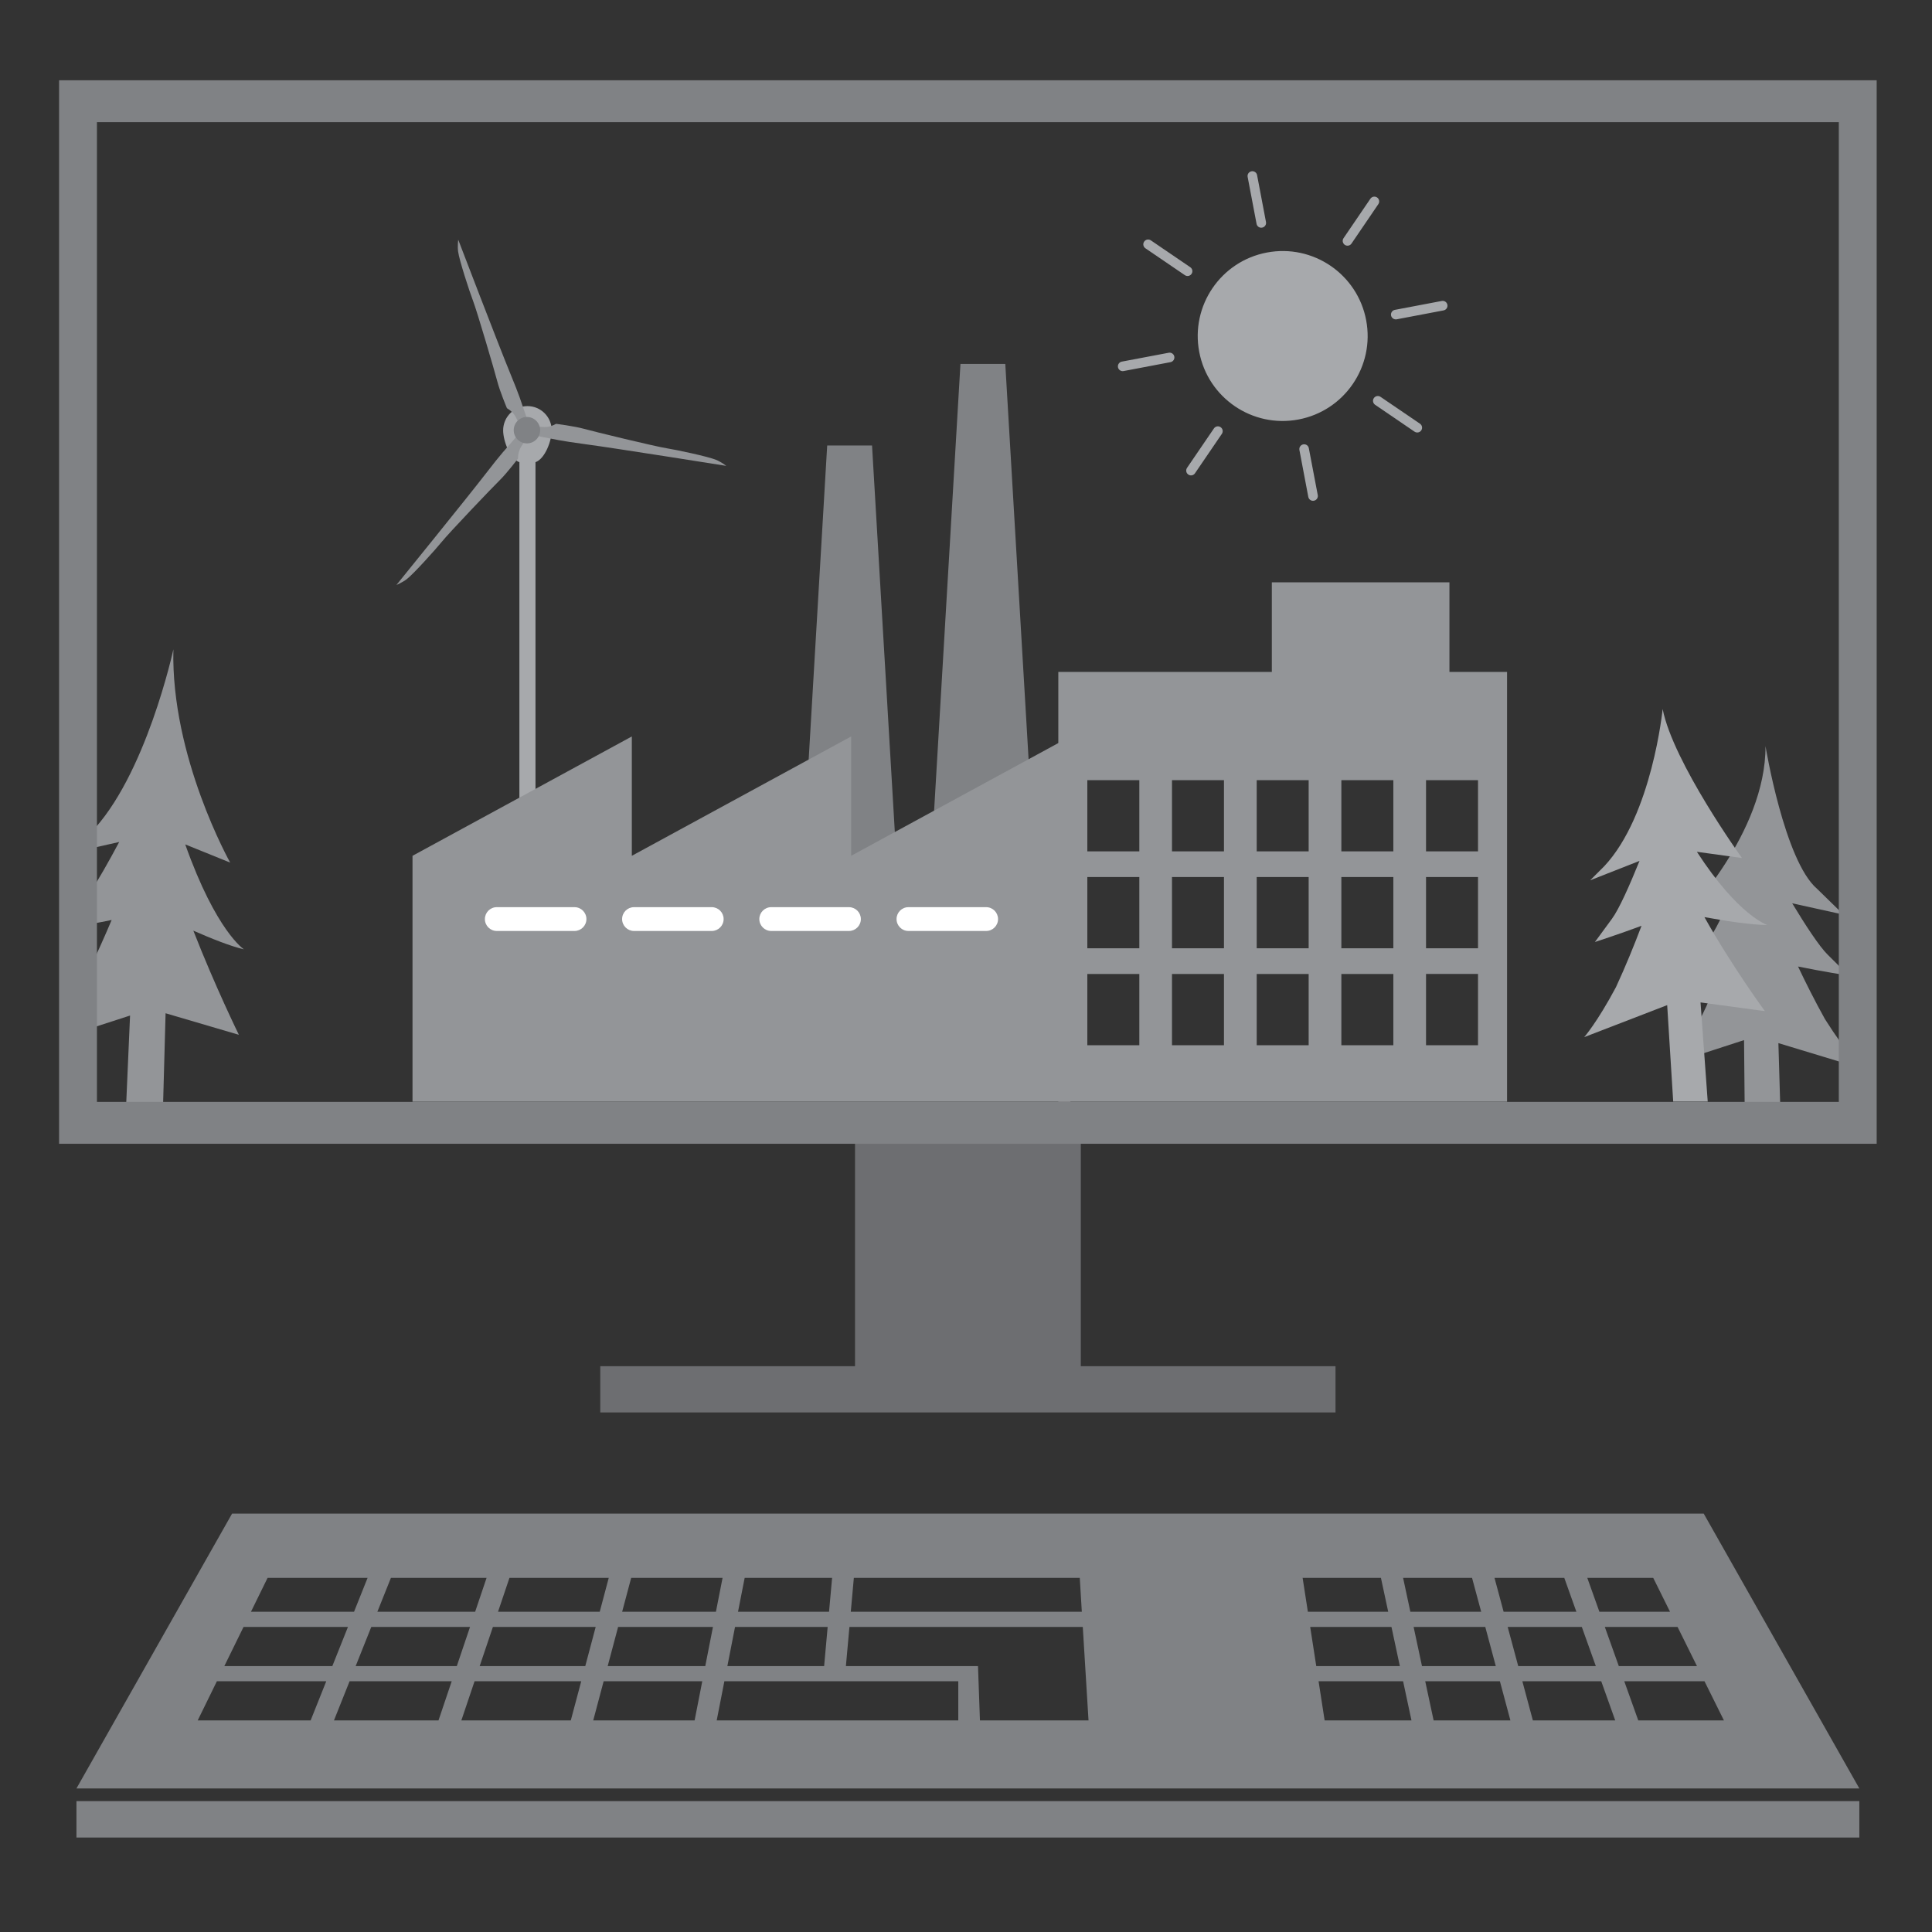 <?xml version="1.0" encoding="utf-8"?>
<!-- Generator: Adobe Illustrator 16.0.0, SVG Export Plug-In . SVG Version: 6.00 Build 0)  -->
<!DOCTYPE svg PUBLIC "-//W3C//DTD SVG 1.1//EN" "http://www.w3.org/Graphics/SVG/1.1/DTD/svg11.dtd">
<svg version="1.1" id="Calque_1" xmlns="http://www.w3.org/2000/svg" xmlns:xlink="http://www.w3.org/1999/xlink" x="0px" y="0px"
	 width="425.2px" height="425.2px" viewBox="0 0 425.2 425.2" enable-background="new 0 0 425.2 425.2" xml:space="preserve">
<rect x="0" y="0" width="425.2" height="425.2" fill="#333333" stroke="none"/>
<g>
	<path fill="#939598" d="M378.261,214.036c-3.849,1.278-8.039,2.532-10.873,2.974c0,0,5.995-2.946,12.955-18.234l-9.652,2.926
		c0,0,17.961-18.363,17.865-37.498c0,0,4.164,25.279,11.357,31.414c5.814,5.674,5.814,5.674,5.814,5.674l-11.293-2.49
		c2.923,4.837,5.93,9.454,7.813,11.312c4.652,4.616,4.652,4.616,4.652,4.616s-5.874-0.93-11.184-2.016
		c1.756,3.699,3.732,7.624,5.926,11.573c4.889,7.729,8.07,10.836,8.07,10.836l-18.317-5.553l0.472,16.01h-7.875l-0.157-16.672
		l-15.716,5.104C368.119,234.013,375.56,224.281,378.261,214.036z"/>
	<path fill="#939598" d="M53.694,208.934c0,0-6.104-3.888-12.926-23.095l9.893,4.006c0,0-13.074-23.25-12.503-46.935
		c0,0-6.065,28.105-18.365,40.535v3.31l6.441-1.449c-2.274,4.265-4.584,8.357-6.441,11.144v6.94
		c1.539-0.273,3.176-0.583,4.779-0.917c-1.446,3.433-3.07,7.04-4.779,10.675v13.215l8.831-2.86l-0.868,19.812l8.133-0.2
		l0.553-20.116l16.133,4.743c0,0-5.176-10.518-10.024-22.923C46.491,206.555,50.784,208.269,53.694,208.934z"/>
	<path fill="#A7A9AC" d="M375.117,201.841c4.521,0.823,10.326,1.735,13.844,1.735c0,0-6.346-1.985-15.505-16.109l9.922,1.367
		c0,0-15.147-21.023-17.456-32.785c0,0-2.319,23.341-12.834,34.569c-3.113,3.118-3.113,3.118-3.113,3.118l10.853-4.266
		c-2.155,5.333-4.485,10.594-6.078,12.757c-3.738,5.093-3.738,5.093-3.738,5.093s5.379-1.746,10.258-3.567
		c-1.599,4.24-3.471,8.848-5.632,13.517c-4.152,7.779-6.981,10.986-6.981,10.986l18.261-7.045l1.324,21.23h7.598l-1.583-21.825
		l14.165,1.914C388.42,222.53,381.132,212.601,375.117,201.841z"/>
	<polygon fill="#6D6E71" points="237.866,300.676 237.866,247.095 188.173,247.095 188.173,300.676 132.11,300.676 132.11,310.854 
		293.924,310.854 293.924,300.676 	"/>
	<path fill="#A7A9AC" d="M257.215,77.634l-10.321,1.951c-0.579,0.11-0.947,0.663-0.848,1.235c0.111,0.575,0.662,0.954,1.236,0.844
		l10.326-1.961c0.566-0.105,0.945-0.655,0.841-1.23C258.339,77.9,257.787,77.521,257.215,77.634z"/>
	<path fill="#A7A9AC" d="M317.314,66.235l-10.325,1.959c-0.569,0.105-0.948,0.662-0.843,1.233c0.116,0.573,0.669,0.952,1.241,0.847
		l10.315-1.959c0.579-0.111,0.958-0.663,0.846-1.235C318.439,66.503,317.892,66.125,317.314,66.235z"/>
	<path fill="#A7A9AC" d="M274.585,38.935l1.962,10.324c0.104,0.575,0.656,0.949,1.229,0.838c0.574-0.108,0.957-0.66,0.846-1.236
		l-1.96-10.323c-0.105-0.574-0.663-0.952-1.236-0.839C274.854,37.805,274.475,38.362,274.585,38.935z"/>
	<path fill="#A7A9AC" d="M261.962,58.812l-8.687-5.917c-0.483-0.326-1.135-0.203-1.466,0.282c-0.333,0.483-0.206,1.14,0.277,1.469
		l8.682,5.913c0.488,0.333,1.141,0.205,1.466-0.279C262.572,59.8,262.445,59.141,261.962,58.812z"/>
	<path fill="#A7A9AC" d="M301.604,43.732l-5.914,8.686c-0.331,0.479-0.205,1.135,0.278,1.47c0.483,0.329,1.141,0.205,1.467-0.274
		l5.915-8.688c0.331-0.481,0.205-1.138-0.273-1.466C302.592,43.131,301.935,43.254,301.604,43.732z"/>
	<path fill="#A7A9AC" d="M290.018,108.962l-1.968-10.319c-0.1-0.578-0.652-0.952-1.229-0.843c-0.573,0.11-0.952,0.662-0.843,1.238
		l1.956,10.321c0.116,0.576,0.664,0.954,1.236,0.841C289.743,110.095,290.127,109.538,290.018,108.962z"/>
	<path fill="#A7A9AC" d="M302.64,89.088l8.681,5.915c0.483,0.326,1.147,0.205,1.472-0.279c0.326-0.483,0.205-1.141-0.278-1.47
		l-8.681-5.912c-0.483-0.333-1.141-0.205-1.472,0.274C302.03,88.1,302.156,88.759,302.64,89.088z"/>
	<path fill="#A7A9AC" d="M262.991,104.167l5.922-8.686c0.326-0.479,0.204-1.141-0.284-1.47c-0.485-0.329-1.136-0.205-1.467,0.284
		l-5.916,8.675c-0.325,0.483-0.205,1.141,0.278,1.47C262.003,104.774,262.665,104.651,262.991,104.167z"/>
	<path fill="#A7A9AC" d="M300.668,70.466c-1.918-10.145-11.703-16.812-21.851-14.888c-10.147,1.919-16.808,11.709-14.89,21.856
		c1.919,10.145,11.704,16.812,21.852,14.888C295.927,90.399,302.592,80.613,300.668,70.466z"/>
	<path fill="#808285" d="M13.002,17.665v234.062h400.022V17.665H13.002z M404.691,242.505H21.336V26.89h383.355V242.505z"/>
	<rect x="16.825" y="396.396" fill="#808285" width="392.383" height="8.013"/>
	<path fill="#808285" d="M51.079,333.115l-34.254,60.494h392.383l-34.253-60.494H51.079z M187.917,347.258h19.501h3.482h26.739
		l0.452,7.466h-27.191h-3.482h-20.175L187.917,347.258z M163.89,347.258h19.242l-0.675,7.466h-20.034L163.89,347.258z
		 M161.769,358.058h20.386l-0.778,8.623h-21.296L161.769,358.058z M112.123,347.258h21.852l-1.985,7.466h-22.385L112.123,347.258z
		 M86.036,347.258h21.052l-2.518,7.466h-21.52L86.036,347.258z M58.892,347.258H80.9l-2.984,7.466H55.232L58.892,347.258z
		 M68.364,378.636H43.51l4.222-8.622h24.073L68.364,378.636z M49.37,366.681l4.23-8.623h22.98l-3.441,8.623H49.37z M96.505,378.636
		H73.497l3.442-8.622h22.474L96.505,378.636z M78.274,366.681l3.441-8.623h21.731l-2.912,8.623H78.274z M125.622,378.636h-24.086
		l2.908-8.622h23.475L125.622,378.636z M105.567,366.681l2.913-8.623h22.621l-2.295,8.623H105.567z M152.873,378.636h-22.314
		l2.293-8.622h21.706L152.873,378.636z M155.217,366.681h-21.475l2.293-8.623h20.875L155.217,366.681z M136.924,354.724l1.99-7.466
		h20.113l-1.464,7.466H136.924z M210.901,378.636H180.3h-2.52h-20.047l1.69-8.622h19.135h2.518h29.824V378.636z M215.668,378.636
		l-0.427-11.955h-29.074l0.778-8.623h27.991h0.731h2.323h20.311l1.263,20.578H215.668z M363.845,347.258l3.702,7.466h-15.548
		l-2.665-7.466H363.845z M344.271,347.258l2.665,7.466h-16.015l-2.008-7.466H344.271z M323.971,347.258l2.013,7.466h-15.588
		l-1.599-7.466H323.971z M286.683,347.258h17.236l1.603,7.466H287.84L286.683,347.258z M288.35,358.058h17.887l1.846,8.623h-18.396
		L288.35,358.058z M291.53,378.636l-1.335-8.622h18.602l1.846,8.622H291.53z M311.11,358.058h15.773l2.317,8.623h-16.245
		L311.11,358.058z M315.517,378.636l-1.851-8.622h16.436l2.313,8.622H315.517z M331.814,358.058h16.314l3.087,8.623h-17.077
		L331.814,358.058z M337.357,378.636l-2.313-8.622h17.36l3.08,8.622H337.357z M353.192,358.058h16.01l4.273,8.623h-17.202
		L353.192,358.058z M360.554,378.636l-3.081-8.622h17.656l4.278,8.622H360.554z"/>
	<polygon fill="#808285" points="191.921,98.047 186.986,98.047 182.05,98.047 175.528,208.635 186.986,208.635 198.44,208.635 	"/>
	<polygon fill="#808285" points="221.246,80.097 216.313,80.097 211.379,80.097 204.858,190.688 216.313,190.688 227.766,190.688 	
		"/>
	<path fill="#A7A9AC" d="M121.42,94.713c0-2.949-2.392-5.339-5.344-5.339c-2.949,0-5.341,2.39-5.341,5.339
		c0,2.334,1.498,6.28,3.573,7.009v128.995h3.544v-129C119.931,100.984,121.42,97.045,121.42,94.713z"/>
	<g>
		<path fill="#939598" d="M116.168,96.115l-0.181-1.438l-1.401,0.378c0,0-0.361,0.348-1.872,2.135
			c-1.52,1.792-2.161,2.315-5.926,7.206c-3.764,4.892-19.539,24.343-19.539,24.343s1.286-0.521,2.284-1.286
			c1.518-1.172,6.396-6.606,7.625-8.125c1.646-2.048,11.298-12.156,12.839-13.657c1.535-1.503,4.002-4.745,4.002-4.745
			c0.013-1.078,0.278-1.954,0.68-2.6C115.083,97.668,116.168,96.115,116.168,96.115z"/>
		<path fill="#939598" d="M115.445,90.589c-0.79-2.213-0.924-3.028-3.28-8.732c-2.355-5.705-11.314-29.096-11.314-29.096
			s-0.19,1.372-0.024,2.624c0.252,1.9,2.52,8.841,3.223,10.66c0.949,2.453,4.877,15.863,5.413,17.95
			c0.534,2.085,2.103,5.838,2.103,5.838c0.926,0.55,1.549,1.217,1.917,1.89c0.361,0.676,1.162,2.395,1.162,2.395l1.344,0.56
			l0.367-1.398C116.355,93.278,116.234,92.794,115.445,90.589z"/>
		<path fill="#939598" d="M157.597,101.202c-1.777-0.738-8.918-2.242-10.849-2.542c-2.598-0.407-16.178-3.711-18.252-4.292
			c-2.069-0.573-6.108-1.093-6.108-1.093c-0.938,0.525-1.829,0.733-2.597,0.712c-0.762-0.023-2.652-0.187-2.652-0.187l-1.151,0.878
			l1.021,1.028c0,0,0.479,0.132,2.785,0.547c2.308,0.418,3.088,0.71,9.207,1.532c6.116,0.808,30.845,4.745,30.845,4.745
			S158.756,101.683,157.597,101.202z"/>
	</g>
	<polygon fill="#939598" points="187.321,188.348 187.321,162.08 139.055,188.348 139.055,162.08 90.787,188.348 90.787,242.462 
		139.055,242.462 187.321,242.462 235.589,242.462 235.589,162.08 	"/>
	<g>
		<path fill="#FFFFFF" d="M126.44,199.651h-17.105c-1.446,0-2.618,1.17-2.618,2.621c0,1.446,1.172,2.618,2.618,2.618h17.105
			c1.442,0,2.62-1.172,2.62-2.618C129.06,200.822,127.883,199.651,126.44,199.651z"/>
		<path fill="#FFFFFF" d="M156.643,199.651h-17.106c-1.444,0-2.621,1.17-2.621,2.621c0,1.446,1.177,2.618,2.621,2.618h17.106
			c1.442,0,2.614-1.172,2.614-2.618C159.257,200.822,158.085,199.651,156.643,199.651z"/>
		<path fill="#FFFFFF" d="M186.834,199.651h-17.098c-1.447,0-2.621,1.17-2.621,2.621c0,1.446,1.174,2.618,2.621,2.618h17.098
			c1.451,0,2.625-1.172,2.625-2.618C189.458,200.822,188.285,199.651,186.834,199.651z"/>
		<path fill="#FFFFFF" d="M217.037,199.651h-17.104c-1.446,0-2.618,1.17-2.618,2.621c0,1.446,1.172,2.618,2.618,2.618h17.104
			c1.445,0,2.616-1.172,2.616-2.618C219.653,200.822,218.482,199.651,217.037,199.651z"/>
	</g>
	<path fill="#808285" d="M113.067,94.503c0.095-1.604,1.475-2.826,3.079-2.729c1.6,0.094,2.819,1.472,2.728,3.075
		c-0.097,1.601-1.474,2.829-3.077,2.729C114.191,97.487,112.972,96.104,113.067,94.503z"/>
	<path fill="#939598" d="M232.918,242.462h98.761v-12.429v-82.154h-12.682v-19.724h-39.086v19.724h-46.993v82.154V242.462z
		 M313.845,171.696h11.44v15.679h-11.44V171.696z M313.845,193.022h11.44v15.681h-11.44V193.022z M295.211,171.696h11.44v15.679
		h-11.44V171.696z M295.211,193.022h11.44v15.681h-11.44V193.022z M295.211,214.352h11.44v15.682h-11.44V214.352z M276.578,171.696
		h11.436v15.679h-11.436V171.696z M276.578,193.022h11.436v15.681h-11.436V193.022z M276.578,214.352h11.436v15.682h-11.436V214.352
		z M257.935,171.696h11.44v15.679h-11.44V171.696z M257.935,193.022h11.44v15.681h-11.44V193.022z M257.935,214.352h11.44v15.682
		h-11.44V214.352z M239.3,171.696h11.447v15.679H239.3V171.696z M239.3,193.022h11.447v15.681H239.3V193.022z M239.3,214.352h11.447
		v15.682H239.3V214.352z M313.845,230.033v-15.682h11.44v15.682H313.845z"/>
</g>
</svg>
